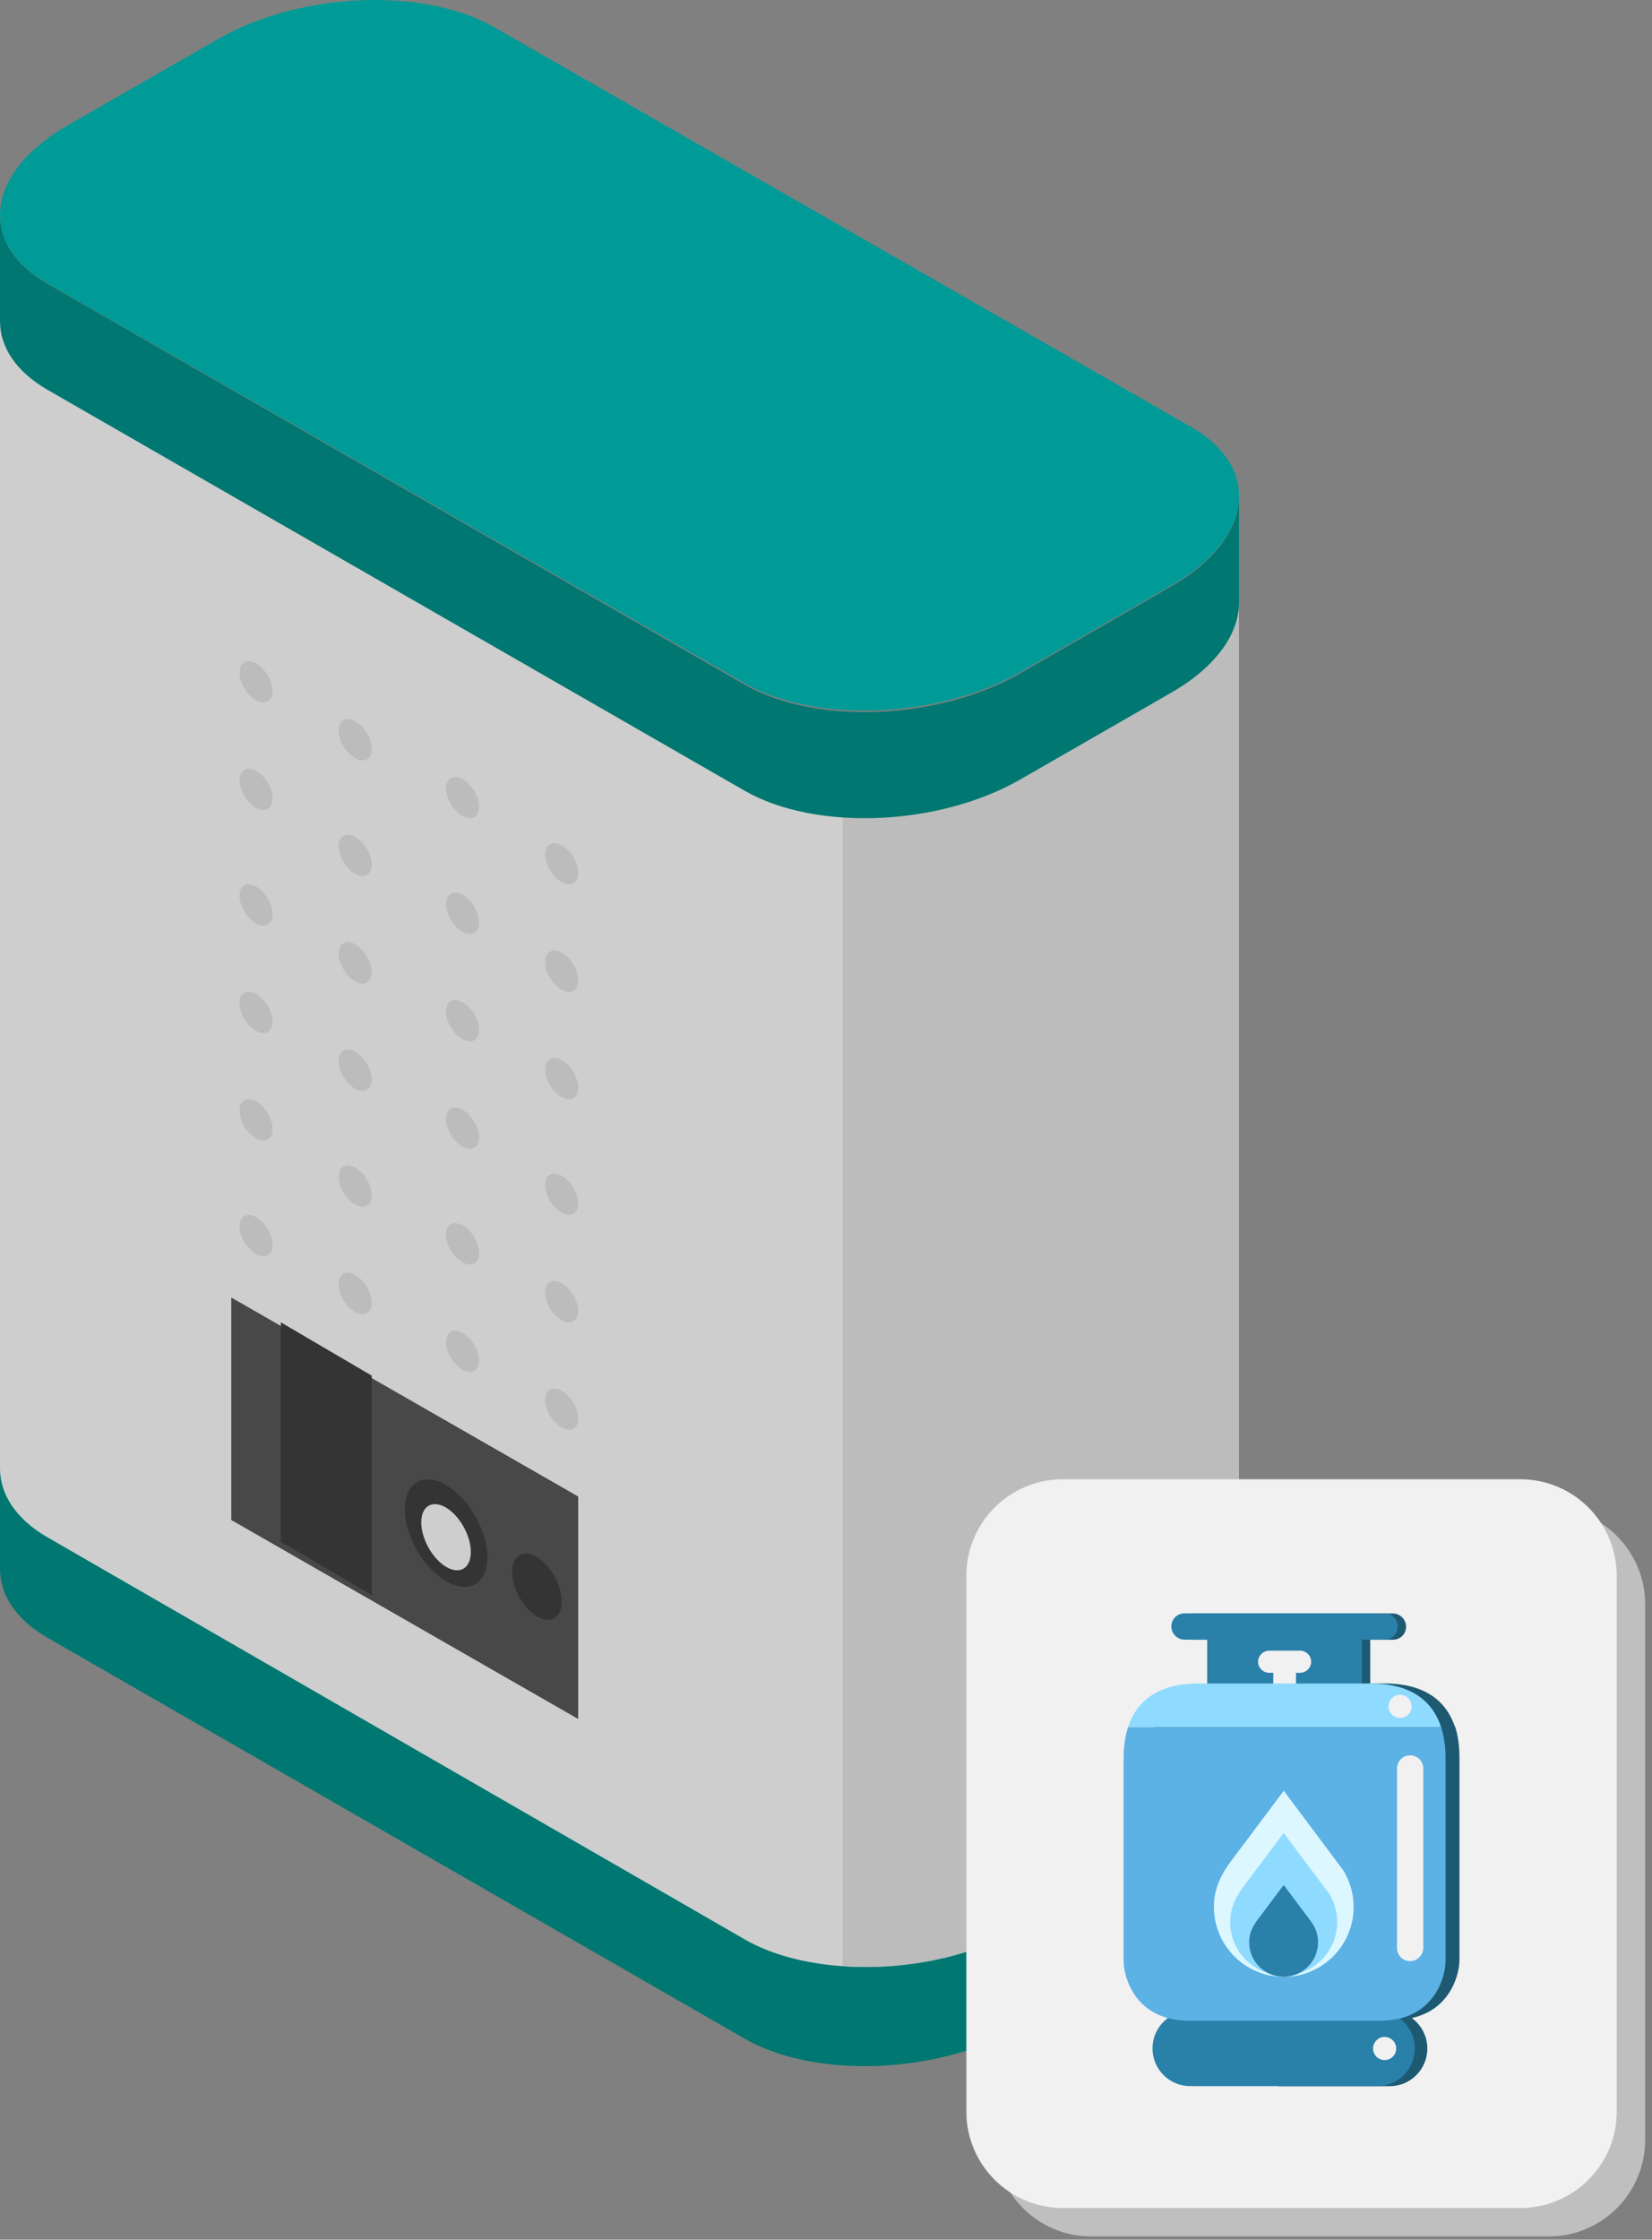 <svg width="200" height="271" viewBox="0 0 200 271" fill="none" xmlns="http://www.w3.org/2000/svg">
<rect x="0" y="0" width="200" height="271" fill="#808080" stroke="none"/>
<g clip-path="url(#clip0_768_7349)">
<path fill-rule="evenodd" clip-rule="evenodd" d="M150 211.08V223.93C150 227.71 147.22 231.7 141.82 234.81L123.55 245.3C113.67 250.99 98.72 251.6 90.15 246.68L5.79 198.19C1.91 195.96 0 192.98 0 189.85V177C0 179.2 0.95 181.34 2.86 183.19C3.66 183.96 4.64 184.68 5.78 185.34L90.14 233.83C98.71 238.75 113.66 238.14 123.54 232.45L141.81 221.94C144.04 220.67 145.8 219.24 147.13 217.74C149.03 215.6 149.99 213.3 149.99 211.07L150 211.08Z" fill="#017771"/>
<path fill-rule="evenodd" clip-rule="evenodd" d="M150 71.18V211.85C150 215.64 147.22 219.64 141.82 222.75L123.55 233.28C117.34 236.86 109.12 238.45 101.75 237.89C97.39 237.56 93.33 236.49 90.15 234.66L5.79 186.04C1.91 183.81 0 180.81 0 177.67V37C0 39.21 0.95 41.36 2.86 43.21C3.66 43.98 4.64 44.71 5.78 45.37L90.14 94C93.32 95.83 97.38 96.9 101.74 97.23C109.11 97.78 117.33 96.2 123.54 92.62L141.81 82.08C144.04 80.8 145.8 79.37 147.13 77.87C149.03 75.72 149.99 73.42 149.99 71.18H150Z" fill="#CECECE"/>
<path fill-rule="evenodd" clip-rule="evenodd" d="M150 71V211.82C150 215.61 147.24 219.62 141.86 222.74L123.69 233.28C117.52 236.87 109.34 238.45 102.01 237.9V97.07C109.34 97.62 117.52 96.04 123.69 92.45L141.86 81.9C144.07 80.62 145.83 79.19 147.15 77.69C149.04 75.54 150 73.23 150 71Z" fill="#BCBCBC"/>
<path fill-rule="evenodd" clip-rule="evenodd" d="M150 60.08V72.92C150 76.7 147.22 80.69 141.82 83.8L123.55 94.3C113.67 99.99 98.72 100.6 90.15 95.68L5.79 47.19C1.91 44.96 0 41.98 0 38.85V26.01C0 28.21 0.95 30.35 2.86 32.2C3.66 32.97 4.64 33.69 5.78 34.35L90.14 82.84C98.71 87.76 113.66 87.15 123.54 81.46L141.81 70.95C144.04 69.68 145.8 68.25 147.13 66.75C149.03 64.61 149.99 62.31 149.99 60.08H150Z" fill="#017771"/>
<path fill-rule="evenodd" clip-rule="evenodd" d="M150 59.99C150 62.21 149.04 64.5 147.14 66.64C145.81 68.13 144.04 69.56 141.82 70.82L123.55 81.3C113.67 86.97 98.72 87.58 90.15 82.68L5.79 34.32C4.65 33.66 3.66 32.94 2.87 32.17C0.95 30.33 0.01 28.19 0.01 25.99C0.01 22.23 2.79 18.27 8.19 15.17L26.46 4.69C36.35 -0.98 51.3 -1.59 59.86 3.31L144.23 51.68C148.1 53.9 150 56.88 150 59.99Z" fill="#009B97"/>
<path fill-rule="evenodd" clip-rule="evenodd" d="M70 208L28 183.92V157L70 181.08V208Z" fill="#484848"/>
<path fill-rule="evenodd" clip-rule="evenodd" d="M45 193L34 186.55V160L45 166.45V193Z" fill="#343434"/>
<path fill-rule="evenodd" clip-rule="evenodd" d="M59 188.41C59 191.62 56.76 192.92 54 191.32C51.24 189.71 49 185.81 49 182.6C49 179.39 51.24 178.09 54 179.69C56.76 181.29 59 185.2 59 188.41Z" fill="#343434"/>
<path fill-rule="evenodd" clip-rule="evenodd" d="M68 193.79C68 195.77 66.66 196.57 65 195.58C63.34 194.59 62 192.19 62 190.21C62 188.23 63.34 187.43 65 188.42C66.65 189.41 68 191.81 68 193.78V193.79Z" fill="#343434"/>
<path fill-rule="evenodd" clip-rule="evenodd" d="M57 187.79C57 189.77 55.66 190.57 54 189.58C52.34 188.59 51 186.19 51 184.21C51 182.23 52.34 181.44 54 182.42C55.66 183.41 57 185.81 57 187.78V187.79Z" fill="#CECECE"/>
<path fill-rule="evenodd" clip-rule="evenodd" d="M33 150.62C33 149.38 32.1 147.88 31 147.27C29.9 146.65 29 147.15 29 148.39C29 149.63 29.89 151.13 31 151.74C32.1 152.36 33 151.86 33 150.62Z" fill="#BCBCBC"/>
<path fill-rule="evenodd" clip-rule="evenodd" d="M33 136.62C33 135.38 32.1 133.88 31 133.27C29.9 132.65 29 133.15 29 134.39C29 135.63 29.89 137.13 31 137.74C32.1 138.36 33 137.86 33 136.62Z" fill="#BCBCBC"/>
<path fill-rule="evenodd" clip-rule="evenodd" d="M33 123.62C33 122.38 32.1 120.88 31 120.27C29.9 119.65 29 120.15 29 121.39C29 122.63 29.89 124.13 31 124.74C32.1 125.36 33 124.86 33 123.62Z" fill="#BCBCBC"/>
<path fill-rule="evenodd" clip-rule="evenodd" d="M33 110.62C33 109.38 32.1 107.88 31 107.27C29.9 106.65 29 107.15 29 108.39C29 109.63 29.89 111.13 31 111.74C32.1 112.36 33 111.86 33 110.62Z" fill="#BCBCBC"/>
<path fill-rule="evenodd" clip-rule="evenodd" d="M33 96.62C33 95.39 32.1 93.88 31 93.27C29.9 92.65 29 93.15 29 94.39C29 95.63 29.89 97.13 31 97.74C32.1 98.36 33 97.86 33 96.62Z" fill="#BCBCBC"/>
<path fill-rule="evenodd" clip-rule="evenodd" d="M33 83.62C33 82.39 32.1 80.88 31 80.27C29.9 79.65 29 80.15 29 81.39C29 82.63 29.89 84.13 31 84.74C32.1 85.36 33 84.86 33 83.62Z" fill="#BCBCBC"/>
<path fill-rule="evenodd" clip-rule="evenodd" d="M45 157.62C45 156.38 44.1 154.88 43 154.27C41.9 153.65 41 154.15 41 155.39C41 156.63 41.89 158.13 43 158.74C44.1 159.36 45 158.86 45 157.62Z" fill="#BCBCBC"/>
<path fill-rule="evenodd" clip-rule="evenodd" d="M45 144.62C45 143.38 44.1 141.88 43 141.27C41.9 140.65 41 141.15 41 142.39C41 143.63 41.89 145.13 43 145.74C44.1 146.36 45 145.86 45 144.62Z" fill="#BCBCBC"/>
<path fill-rule="evenodd" clip-rule="evenodd" d="M45 130.62C45 129.38 44.1 127.88 43 127.27C41.9 126.65 41 127.15 41 128.39C41 129.63 41.89 131.13 43 131.74C44.1 132.36 45 131.86 45 130.62Z" fill="#BCBCBC"/>
<path fill-rule="evenodd" clip-rule="evenodd" d="M45 117.62C45 116.38 44.1 114.88 43 114.27C41.9 113.65 41 114.15 41 115.39C41 116.63 41.89 118.13 43 118.74C44.1 119.36 45 118.86 45 117.62Z" fill="#BCBCBC"/>
<path fill-rule="evenodd" clip-rule="evenodd" d="M45 104.62C45 103.38 44.1 101.88 43 101.27C41.9 100.65 41 101.15 41 102.39C41 103.63 41.89 105.13 43 105.74C44.1 106.36 45 105.86 45 104.62Z" fill="#BCBCBC"/>
<path fill-rule="evenodd" clip-rule="evenodd" d="M45 90.62C45 89.39 44.1 87.88 43 87.27C41.9 86.65 41 87.15 41 88.39C41 89.63 41.89 91.13 43 91.74C44.1 92.36 45 91.86 45 90.62Z" fill="#BCBCBC"/>
<path fill-rule="evenodd" clip-rule="evenodd" d="M58 164.62C58 163.38 57.1 161.88 56 161.27C54.9 160.65 54 161.15 54 162.39C54 163.63 54.89 165.13 56 165.74C57.1 166.36 58 165.86 58 164.62Z" fill="#BCBCBC"/>
<path fill-rule="evenodd" clip-rule="evenodd" d="M58 151.62C58 150.38 57.1 148.88 56 148.27C54.9 147.65 54 148.15 54 149.39C54 150.63 54.89 152.13 56 152.74C57.1 153.36 58 152.86 58 151.62Z" fill="#BCBCBC"/>
<path fill-rule="evenodd" clip-rule="evenodd" d="M58 137.62C58 136.38 57.1 134.88 56 134.27C54.9 133.65 54 134.15 54 135.39C54 136.63 54.89 138.13 56 138.74C57.1 139.36 58 138.86 58 137.62Z" fill="#BCBCBC"/>
<path fill-rule="evenodd" clip-rule="evenodd" d="M58 124.62C58 123.38 57.1 121.88 56 121.27C54.9 120.65 54 121.15 54 122.39C54 123.63 54.89 125.13 56 125.74C57.1 126.36 58 125.86 58 124.62Z" fill="#BCBCBC"/>
<path fill-rule="evenodd" clip-rule="evenodd" d="M58 111.62C58 110.38 57.1 108.88 56 108.27C54.9 107.65 54 108.15 54 109.39C54 110.63 54.89 112.13 56 112.74C57.1 113.36 58 112.86 58 111.62Z" fill="#BCBCBC"/>
<path fill-rule="evenodd" clip-rule="evenodd" d="M58 97.62C58 96.39 57.1 94.88 56 94.27C54.9 93.65 54 94.15 54 95.39C54 96.63 54.89 98.13 56 98.74C57.1 99.36 58 98.86 58 97.62Z" fill="#BCBCBC"/>
<path fill-rule="evenodd" clip-rule="evenodd" d="M70 171.62C70 170.38 69.1 168.88 68 168.27C66.9 167.65 66 168.15 66 169.39C66 170.63 66.89 172.13 68 172.74C69.1 173.36 70 172.86 70 171.62Z" fill="#BCBCBC"/>
<path fill-rule="evenodd" clip-rule="evenodd" d="M70 158.62C70 157.38 69.1 155.88 68 155.27C66.9 154.65 66 155.15 66 156.39C66 157.63 66.89 159.13 68 159.74C69.1 160.36 70 159.86 70 158.62Z" fill="#BCBCBC"/>
<path fill-rule="evenodd" clip-rule="evenodd" d="M70 145.62C70 144.38 69.1 142.88 68 142.27C66.9 141.65 66 142.15 66 143.39C66 144.63 66.89 146.13 68 146.74C69.1 147.36 70 146.86 70 145.62Z" fill="#BCBCBC"/>
<path fill-rule="evenodd" clip-rule="evenodd" d="M70 131.62C70 130.38 69.1 128.88 68 128.27C66.9 127.65 66 128.15 66 129.39C66 130.63 66.89 132.13 68 132.74C69.1 133.36 70 132.86 70 131.62Z" fill="#BCBCBC"/>
<path fill-rule="evenodd" clip-rule="evenodd" d="M70 118.62C70 117.38 69.1 115.88 68 115.27C66.9 114.65 66 115.15 66 116.39C66 117.63 66.89 119.13 68 119.74C69.1 120.36 70 119.86 70 118.62Z" fill="#BCBCBC"/>
<path fill-rule="evenodd" clip-rule="evenodd" d="M70 105.62C70 104.38 69.1 102.88 68 102.27C66.9 101.65 66 102.15 66 103.39C66 104.63 66.89 106.13 68 106.74C69.1 107.36 70 106.86 70 105.62Z" fill="#BCBCBC"/>
<path d="M161.74 229.28V229.59C161.88 229.62 162.01 229.65 162.15 229.69C162.02 229.55 161.88 229.42 161.74 229.28Z" fill="#D6D6D6"/>
<path d="M187.49 182.43H132.11C125.659 182.43 120.43 187.659 120.43 194.11V258.93C120.43 265.381 125.659 270.61 132.11 270.61H187.49C193.94 270.61 199.17 265.381 199.17 258.93V194.11C199.17 187.659 193.94 182.43 187.49 182.43Z" fill="#BFBFBF"/>
<path d="M184.05 178.99H128.67C122.22 178.99 116.99 184.219 116.99 190.67V255.49C116.99 261.941 122.22 267.17 128.67 267.17H184.05C190.501 267.17 195.73 261.941 195.73 255.49V190.67C195.73 184.219 190.501 178.99 184.05 178.99Z" fill="#F1F1F1"/>
<path d="M168.648 195.23H144.408C143.488 195.23 142.818 195.96 142.818 196.82C142.818 197.68 143.548 198.41 144.408 198.41H147.158V204.27H165.888V198.41H168.638C169.558 198.41 170.228 197.68 170.228 196.82C170.228 195.96 169.498 195.23 168.638 195.23H168.648Z" fill="#1D5A72"/>
<path d="M167.639 195.22H143.399C142.479 195.22 141.809 195.95 141.809 196.81C141.809 197.67 142.539 198.4 143.399 198.4H146.149V204.26H164.879V198.4H167.629C168.549 198.4 169.219 197.67 169.219 196.81C169.219 195.95 168.489 195.22 167.629 195.22H167.639Z" fill="#2980A9"/>
<path d="M139.68 208.88L146 242.24C146 242.24 162.23 244.4 168.76 244.4C175.29 244.4 176.69 239.1 176.69 237.17V212.68C176.69 211.17 176.49 209.92 176.15 208.87H139.68V208.88Z" fill="#1D5A72"/>
<path d="M167.07 203.7H151.3C139.75 203.7 139.68 206.49 139.68 206.49V208.98H176.15C174.35 203.46 168.59 203.7 167.08 203.7H167.07Z" fill="#1D5A72"/>
<path fill-rule="evenodd" clip-rule="evenodd" d="M168.24 243.3H154.75V252.43H168.24C170.76 252.43 172.8 250.39 172.8 247.87C172.8 245.35 170.76 243.31 168.24 243.31V243.3Z" fill="#1D5A72"/>
<path fill-rule="evenodd" clip-rule="evenodd" d="M166.719 243.3H144.089C141.569 243.3 139.529 245.34 139.529 247.86C139.529 250.38 141.569 252.42 144.089 252.42H166.719C169.239 252.42 171.279 250.38 171.279 247.86C171.279 245.34 169.239 243.3 166.719 243.3Z" fill="#2980A9"/>
<path d="M174.469 208.98H136.569C136.229 210.03 136.029 211.28 136.029 212.79V237.28C136.029 239.21 137.429 244.51 143.959 244.51H167.079C173.619 244.51 175.009 239.21 175.009 237.28V212.79C175.009 211.28 174.809 210.03 174.469 208.98Z" fill="#5CB1E5"/>
<path d="M156.899 204V202.41H157.389C158.119 202.41 158.739 201.8 158.739 201.07C158.739 200.34 158.129 199.73 157.389 199.73H153.659C152.929 199.73 152.309 200.34 152.309 201.07C152.309 201.8 152.919 202.41 153.659 202.41H154.149V204H156.899Z" fill="#F1F1F1"/>
<path d="M165.398 203.7H145.638C144.128 203.7 138.368 203.46 136.568 208.98H174.468C172.668 203.46 166.908 203.7 165.398 203.7Z" fill="#8FDAFF"/>
<path fill-rule="evenodd" clip-rule="evenodd" d="M172.309 235.71V213.99C172.309 213.07 171.579 212.4 170.719 212.4C169.799 212.4 169.129 213.13 169.129 213.99V235.71C169.129 236.63 169.859 237.3 170.719 237.3C171.579 237.3 172.309 236.57 172.309 235.71Z" fill="#F1F1F1"/>
<path d="M169.5 207.87C170.273 207.87 170.9 207.243 170.9 206.47C170.9 205.697 170.273 205.07 169.5 205.07C168.726 205.07 168.1 205.697 168.1 206.47C168.1 207.243 168.726 207.87 169.5 207.87Z" fill="#F1F1F1"/>
<path d="M167.629 249.27C168.402 249.27 169.029 248.643 169.029 247.87C169.029 247.097 168.402 246.47 167.629 246.47C166.855 246.47 166.229 247.097 166.229 247.87C166.229 248.643 166.855 249.27 167.629 249.27Z" fill="#F1F1F1"/>
<path d="M162.489 226.13L155.419 216.68C155.419 216.68 150.309 223.51 149.049 225.18C147.789 226.85 146.959 228.61 146.959 230.74C146.959 235.41 150.749 239.2 155.419 239.2C160.089 239.2 163.879 235.41 163.879 230.74C163.879 229.04 163.369 227.46 162.509 226.13H162.489Z" fill="#DCF7FF"/>
<path d="M160.83 229.03L155.41 221.79C155.41 221.79 151.5 227.02 150.53 228.3C149.56 229.58 148.93 230.93 148.93 232.56C148.93 236.14 151.83 239.04 155.41 239.04C158.99 239.04 161.89 236.14 161.89 232.56C161.89 231.26 161.5 230.05 160.84 229.03H160.83Z" fill="#8FDAFF"/>
<path d="M158.899 232.74L155.409 228.08C155.409 228.08 152.889 231.45 152.259 232.28C151.629 233.11 151.229 233.97 151.229 235.02C151.229 237.32 153.099 239.19 155.399 239.19C157.699 239.19 159.569 237.32 159.569 235.02C159.569 234.18 159.319 233.4 158.889 232.75L158.899 232.74Z" fill="#2980A9"/>
</g>
<defs>
<clipPath id="clip0_768_7349">
<rect width="199.17" height="270.61" fill="white"/>
</clipPath>
</defs>
</svg>
